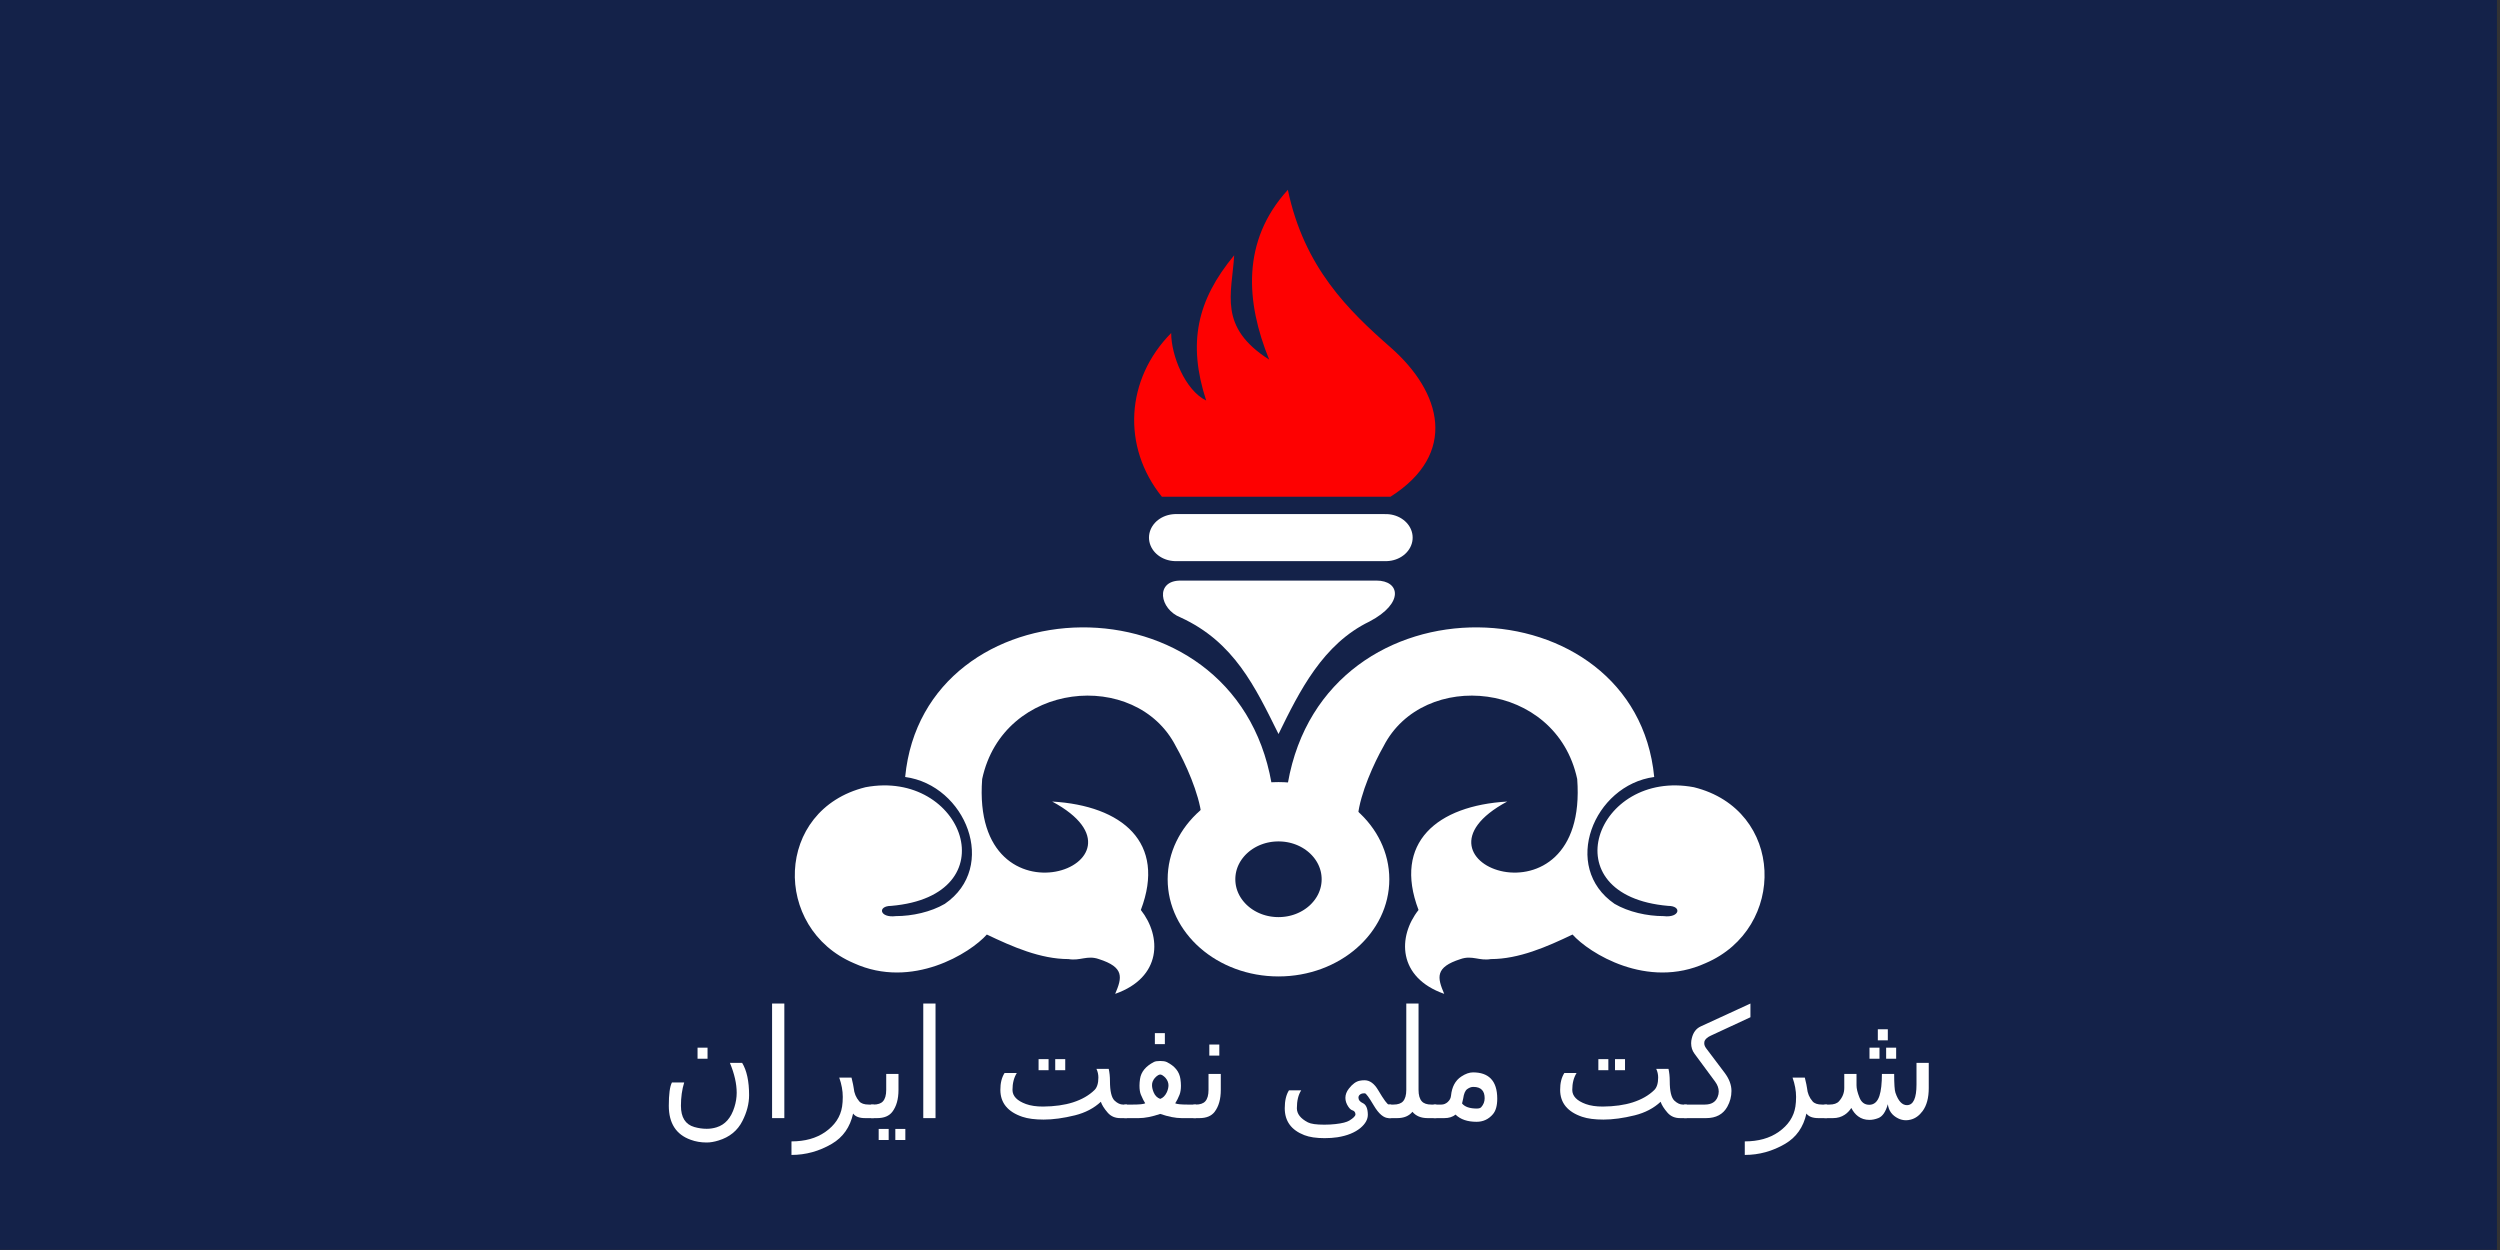 <?xml version="1.0" encoding="UTF-8"?>
<svg xmlns="http://www.w3.org/2000/svg" xmlns:xlink="http://www.w3.org/1999/xlink" width="2400" height="1200" viewBox="0 0 2400 1200" version="1.1">
<rect x="0" y="0" width="2400" height="1200" fill="#333333" stroke="none"/>
<defs>
<g>
<symbol overflow="visible" id="glyph0-0">
<path style="stroke:none;" d="M 6.531 25.594 L 6.531 -102.078 L 72.031 -102.078 L 72.031 25.594 Z M 13.875 17.531 L 64.734 17.531 L 64.734 -93.953 L 13.875 -93.953 Z M 13.875 17.531 "/>
</symbol>
<symbol overflow="visible" id="glyph0-1">
<path style="stroke:none;" d="M 86.484 -22.062 C 86.484 -13.906 84.348 -5.633 80.078 2.75 C 75.391 12.039 67.738 18.285 57.125 21.484 C 52.988 22.766 49.211 23.406 45.797 23.406 C 40.172 23.406 35.035 22.531 30.391 20.781 C 16.398 15.789 9.406 4.906 9.406 -11.875 C 9.406 -22.945 10.406 -30.395 12.406 -34.219 L 24.172 -34.219 C 22.086 -27.426 21.047 -19.977 21.047 -11.875 C 21.047 -0.707 25.332 6.098 33.906 8.547 C 37.863 9.68 41.828 10.25 45.797 10.25 C 49.035 10.25 52.172 9.781 55.203 8.844 C 63.43 6.344 69.164 -0.141 72.406 -10.609 C 73.852 -15.223 74.578 -19.789 74.578 -24.312 C 74.578 -32.988 72.406 -42.555 68.062 -53.016 L 79.828 -53.016 C 84.266 -45.672 86.484 -35.352 86.484 -22.062 Z M 37 -67.609 L 46.594 -67.609 L 46.594 -57 L 37 -57 Z M 37 -67.609 "/>
</symbol>
<symbol overflow="visible" id="glyph0-2">
<path style="stroke:none;" d="M 12.344 -110 L 24.109 -110 L 24.109 0 L 12.344 0 Z M 12.344 -110 "/>
</symbol>
<symbol overflow="visible" id="glyph0-3">
<path style="stroke:none;" d="M 40.422 -38.875 L 52.203 -38.875 C 53.473 -33.602 54.176 -30.258 54.312 -28.844 C 54.738 -23.988 56.504 -19.75 59.609 -16.125 C 61.398 -14.039 64.453 -13 68.766 -13 L 73.562 -13 L 73.562 0 L 65.25 0 C 59.695 0 55.859 -1.461 53.734 -4.391 C 50.828 8.711 44.023 18.398 33.328 24.672 C 21.211 31.785 8.289 35.344 -5.438 35.344 L -5.438 22.344 C 7.531 22.344 18.344 19.328 27 13.297 C 36.289 6.785 41.68 -1.367 43.172 -11.172 C 43.598 -13.898 43.812 -16.961 43.812 -20.359 C 43.812 -26.297 42.68 -32.469 40.422 -38.875 Z M 40.422 -38.875 "/>
</symbol>
<symbol overflow="visible" id="glyph0-4">
<path style="stroke:none;" d="M 19.125 -6.078 C 16.051 -2.023 11.172 0 4.484 0 L -1.281 0 L -1.281 -13 L 0.953 -13 C 5.18 -13 8.234 -14.039 10.109 -16.125 C 12.191 -18.426 13.234 -22.078 13.234 -27.078 L 13.234 -42.422 L 25.016 -42.422 L 25.016 -27.078 C 25.016 -18.266 23.051 -11.266 19.125 -6.078 Z M 21.984 10.391 L 31.594 10.391 L 31.594 21 L 21.984 21 Z M 6 10.391 L 15.594 10.391 L 15.594 21 L 6 21 Z M 6 10.391 "/>
</symbol>
<symbol overflow="visible" id="glyph0-5">
<path style="stroke:none;" d=""/>
</symbol>
<symbol overflow="visible" id="glyph0-6">
<path style="stroke:none;" d="M 113.531 -35.625 C 113.531 -25.82 115.023 -19.531 118.016 -16.75 C 120.703 -14.25 123.391 -13 126.078 -13 L 129.906 -13 L 129.906 0 L 123.391 0 C 118.441 0 114.453 -1.719 111.422 -5.156 C 108.016 -9.07 105.801 -12.582 104.781 -15.688 C 98.164 -9.52 89.891 -5.188 79.953 -2.688 C 68.91 0.039 58.891 1.406 49.891 1.406 C 41.535 1.406 34.711 0.516 29.422 -1.266 C 15.391 -6.023 8.352 -14.629 8.312 -27.078 C 8.27 -33.578 9.613 -38.992 12.344 -43.328 L 24.109 -43.328 C 21.336 -38.898 19.953 -33.484 19.953 -27.078 C 19.953 -21.18 24.281 -16.656 32.938 -13.5 C 37.375 -11.895 42.812 -11.094 49.25 -11.094 C 60.344 -11.188 69.938 -12.531 78.031 -15.125 C 86.52 -17.863 93.391 -21.801 98.641 -26.938 C 101.148 -29.383 102.406 -33.41 102.406 -39.016 C 102.406 -41.941 101.785 -44.703 100.547 -47.297 L 112.328 -47.297 C 113.129 -43.766 113.531 -39.875 113.531 -35.625 Z M 60.984 -56.609 L 70.594 -56.609 L 70.594 -46 L 60.984 -46 Z M 45 -56.609 L 54.594 -56.609 L 54.594 -46 L 45 -46 Z M 45 -56.609 "/>
</symbol>
<symbol overflow="visible" id="glyph0-7">
<path style="stroke:none;" d="M 39.281 -53.875 C 47.082 -50.102 51.492 -44.68 52.516 -37.609 C 52.859 -35.254 53.031 -33.086 53.031 -31.109 C 53.031 -27.66 52.582 -24.785 51.688 -22.484 C 50.445 -19.328 49.062 -16.566 47.531 -14.203 C 49.188 -13.398 53.148 -13 59.422 -13 L 67.547 -13 L 67.547 0 L 53.672 0 C 47.867 0 41.023 -1.344 33.141 -4.031 C 25.242 -1.344 18.395 0 12.594 0 L -1.281 0 L -1.281 -13 L 6.844 -13 C 13.113 -13 17.078 -13.398 18.734 -14.203 C 17.504 -16.086 16.117 -18.848 14.578 -22.484 C 13.68 -24.648 13.234 -27.523 13.234 -31.109 C 13.234 -33.18 13.406 -35.348 13.75 -37.609 C 14.727 -44.348 19.164 -49.77 27.062 -53.875 C 28.332 -54.531 30.359 -54.859 33.141 -54.859 C 35.816 -54.859 37.863 -54.531 39.281 -53.875 Z M 33.141 -41.844 C 32.492 -41.844 31.785 -41.609 31.016 -41.141 C 28.629 -39.629 26.926 -37.629 25.906 -35.141 C 25.477 -34.148 25.266 -32.969 25.266 -31.594 C 25.266 -29.57 25.773 -27.312 26.797 -24.812 C 28.117 -21.602 30.234 -19.484 33.141 -18.453 C 35.816 -19.441 37.926 -21.562 39.469 -24.812 C 40.531 -27.164 41.062 -29.426 41.062 -31.594 C 41.062 -32.727 40.828 -33.91 40.359 -35.141 C 39.379 -37.586 37.676 -39.586 35.25 -41.141 C 34.438 -41.609 33.734 -41.844 33.141 -41.844 Z M 28 -81.609 L 37.594 -81.609 L 37.594 -71 L 28 -71 Z M 28 -81.609 "/>
</symbol>
<symbol overflow="visible" id="glyph0-8">
<path style="stroke:none;" d="M 14 -70.609 L 23.594 -70.609 L 23.594 -60 L 14 -60 Z M 19.125 -6.078 C 16.051 -2.023 11.172 0 4.484 0 L -1.281 0 L -1.281 -13 L 0.953 -13 C 5.18 -13 8.234 -14.039 10.109 -16.125 C 12.191 -18.426 13.234 -22.078 13.234 -27.078 L 13.234 -42.422 L 25.016 -42.422 L 25.016 -27.078 C 25.016 -18.266 23.051 -11.266 19.125 -6.078 Z M 19.125 -6.078 "/>
</symbol>
<symbol overflow="visible" id="glyph0-9">
<path style="stroke:none;" d="M 70.359 2.328 C 74.242 -0.066 76.188 -2.047 76.188 -3.609 C 76.145 -5.629 75.117 -6.945 73.109 -7.562 C 71.867 -7.938 70.613 -9.066 69.344 -10.953 C 67.469 -13.734 66.531 -16.562 66.531 -19.438 C 66.531 -22.5 67.633 -25.445 69.844 -28.281 C 73.258 -32.707 76.758 -35.25 80.344 -35.906 C 81.625 -36.195 83.16 -36.344 84.953 -36.344 C 89.93 -36.344 94.281 -33.18 98 -26.859 C 103.457 -17.617 106.867 -13 108.234 -13 L 110.469 -13 L 110.469 0 L 108.234 0 C 103.367 0 98.547 -4.051 93.766 -12.156 C 89.16 -19.938 86.305 -23.828 85.203 -23.828 C 83.672 -23.828 82.582 -23.688 81.938 -23.406 C 80.02 -22.602 79.062 -21.375 79.062 -19.719 C 79.062 -17.457 80.445 -15.691 83.219 -14.422 C 86.332 -13.004 87.953 -9.398 88.078 -3.609 C 88.203 1.016 85.859 5.352 81.047 9.406 C 75.586 13.926 68.207 16.914 58.906 18.375 C 55.113 18.945 51 19.234 46.562 19.234 C 38.551 19.234 32.051 18.266 27.062 16.328 C 14.562 11.473 8.312 2.875 8.312 -9.469 C 8.312 -16.688 9.656 -22.414 12.344 -26.656 L 24.109 -26.656 C 21.336 -22.414 19.953 -16.688 19.953 -9.469 C 19.953 -4.094 23.492 0.426 30.578 4.094 C 33.391 5.562 38.613 6.297 46.25 6.297 C 50.125 6.297 53.707 6.102 57 5.719 C 63.352 5.02 67.805 3.891 70.359 2.328 Z M 70.359 2.328 "/>
</symbol>
<symbol overflow="visible" id="glyph0-10">
<path style="stroke:none;" d="M 21.688 -6.078 C 18.406 -2.023 13.52 0 7.031 0 L -1.281 0 L -1.281 -13 L 3.516 -13 C 7.734 -13 10.785 -14.039 12.672 -16.125 C 14.754 -18.426 15.797 -22.078 15.797 -27.078 L 15.797 -110 L 27.562 -110 L 27.562 -27.078 C 27.562 -22.078 28.609 -18.426 30.703 -16.125 C 32.578 -14.039 35.625 -13 39.844 -13 L 44.641 -13 L 44.641 0 L 36.328 0 C 29.93 0 25.051 -2.023 21.688 -6.078 Z M 21.688 -6.078 "/>
</symbol>
<symbol overflow="visible" id="glyph0-11">
<path style="stroke:none;" d="M 55.516 -3.672 C 51.379 1.129 46.18 3.531 39.922 3.531 C 31.129 3.531 24.391 1.223 19.703 -3.391 C 16.973 -1.129 13.391 0 8.953 0 L -1.281 0 L -1.281 -13 L 6.141 -13 C 8.359 -13 10.395 -13.836 12.25 -15.516 C 14.102 -17.191 15.141 -19.18 15.359 -21.484 C 16.203 -30.016 19.504 -36.164 25.266 -39.938 C 29.273 -42.582 33.004 -43.906 36.453 -43.906 C 43.961 -43.906 49.656 -41.926 53.531 -37.969 C 57.676 -33.77 59.75 -27.332 59.75 -18.656 C 59.75 -11.914 58.336 -6.922 55.516 -3.672 Z M 25.969 -14.062 C 28.613 -10.812 33.328 -9.188 40.109 -9.188 C 42.109 -9.188 43.516 -9.613 44.328 -10.469 C 46.547 -12.957 47.656 -15.832 47.656 -19.094 C 47.656 -22.625 46.801 -25.285 45.094 -27.078 C 43.301 -29.004 40.531 -29.969 36.781 -29.969 C 34.82 -29.969 32.867 -29.258 30.922 -27.844 C 28.984 -26.438 27.695 -23.445 27.062 -18.875 C 26.758 -17.133 26.395 -15.531 25.969 -14.062 Z M 25.969 -14.062 "/>
</symbol>
<symbol overflow="visible" id="glyph0-12">
<path style="stroke:none;" d="M 19.828 0 L -1.281 0 L -1.281 -13 L 18.547 -13 C 24.859 -13 28.973 -15.453 30.891 -20.359 C 31.578 -22.055 31.922 -23.754 31.922 -25.453 C 31.922 -28.703 30.77 -31.883 28.469 -35 L 8.641 -61.859 C 6.504 -64.734 5.438 -68.078 5.438 -71.891 C 5.438 -73.547 5.648 -75.148 6.078 -76.703 C 7.398 -82.266 10.281 -86.055 14.719 -88.078 L 62.359 -110 L 62.359 -96.844 L 24.312 -79.172 C 21.281 -77.766 19.316 -76.117 18.422 -74.234 C 18.16 -73.711 18.031 -72.863 18.031 -71.688 C 18.031 -70.176 18.691 -68.551 20.016 -66.812 L 37.609 -43.484 C 41.961 -37.68 44.141 -31.883 44.141 -26.094 C 44.141 -20.758 42.816 -15.711 40.172 -10.953 C 36.117 -3.648 29.336 0 19.828 0 Z M 19.828 0 "/>
</symbol>
<symbol overflow="visible" id="glyph0-13">
<path style="stroke:none;" d="M 24.562 -9.75 C 22.727 -6.969 20.617 -4.801 18.234 -3.25 C 14.992 -1.082 11.258 0 7.031 0 L -1.281 0 L -1.281 -13 L 3.516 -13 C 7.734 -13 10.785 -14.039 12.672 -16.125 C 16.078 -19.895 17.781 -24.133 17.781 -28.844 L 17.781 -42.422 L 29.547 -42.422 L 29.547 -31.391 C 29.547 -28.367 30.484 -24.504 32.359 -19.797 C 34.191 -15.129 37.328 -12.797 41.766 -12.797 C 46.41 -12.797 49.676 -15.672 51.562 -21.422 C 53.133 -26.273 53.922 -33.273 53.922 -42.422 L 65.688 -42.422 C 65.688 -32.754 66.094 -26.742 66.906 -24.391 C 69.633 -16.379 73.344 -12.395 78.031 -12.438 C 84.094 -12.531 87.125 -19.129 87.125 -32.234 L 87.125 -53.016 L 98.891 -53.016 L 98.891 -28.844 C 98.891 -19.469 96.926 -12.113 93 -6.781 C 89.801 -2.445 86.031 0.281 81.688 1.406 C 80.102 1.832 78.566 2.047 77.078 2.047 C 74.391 2.047 71.875 1.457 69.531 0.281 C 63.688 -2.594 60.379 -7.141 59.609 -13.359 C 57.566 -6.004 54.5 -1.551 50.406 0 C 47.508 1.133 44.672 1.703 41.891 1.703 C 37.711 1.703 34.086 0.547 31.016 -1.766 C 28.461 -3.648 26.312 -6.312 24.562 -9.75 Z M 50 -85.281 L 59.594 -85.281 L 59.594 -74.672 L 50 -74.672 Z M 57.984 -67.609 L 67.594 -67.609 L 67.594 -57 L 57.984 -57 Z M 42 -67.609 L 51.594 -67.609 L 51.594 -57 L 42 -57 Z M 42 -67.609 "/>
</symbol>
</g>
</defs>
<g id="surface1">
<path style="fill-rule:evenodd;fill:rgb(7.843%,13.333%,28.627%);fill-opacity:1;stroke-width:0.09;stroke-linecap:butt;stroke-linejoin:miter;stroke:rgb(96.863%,87.451%,56.863%);stroke-opacity:1;stroke-miterlimit:4;" d="M -0 -6222.729 L 14527.784 -6222.729 L 14527.784 1052.371 L -0 1052.371 Z M -0 -6222.729 " transform="matrix(0.165,0,0,0.165,0,1026.115)"/>
<path style=" stroke:none;fill-rule:nonzero;fill:rgb(99.608%,0.392%,0.392%);fill-opacity:1;" d="M 1236.34 182.227 C 1252.02 256.859 1294.582 298.105 1334.906 333.457 C 1384.188 376.668 1399.871 435.59 1334.906 476.836 L 1115.375 476.836 C 1076.824 428.875 1080.523 364.059 1124.332 319.711 C 1124.332 341.312 1137.773 374.703 1157.938 384.523 C 1140.016 329.531 1148.977 288.285 1184.816 245.074 C 1182.578 282.391 1169.137 313.816 1218.418 345.242 C 1196.02 290.25 1191.539 231.328 1236.34 182.227 Z M 1236.34 182.227 "/>
<path style="fill:none;stroke-width:23;stroke-linecap:round;stroke-linejoin:miter;stroke:rgb(100%,100%,100%);stroke-opacity:1;stroke-miterlimit:4;" d="M 276 179.001 L 185.999 179.001 " transform="matrix(2.24,0,0,1.964,712.149,164.548)"/>
<path style="fill-rule:nonzero;fill:rgb(7.843%,13.333%,28.627%);fill-opacity:1;stroke-width:29;stroke-linecap:butt;stroke-linejoin:miter;stroke:rgb(100%,100%,100%);stroke-opacity:1;stroke-miterlimit:4;" d="M 263 345.999 C 263 364.225 248.225 379 230 379 C 211.774 379 197.001 364.225 197.001 345.999 C 197.001 327.775 211.774 313 230 313 C 248.225 313 263 327.775 263 345.999 Z M 263 345.999 " transform="matrix(2.24,0,0,1.964,712.149,164.548)"/>
<path style=" stroke:none;fill-rule:nonzero;fill:rgb(100%,100%,100%);fill-opacity:1;" d="M 1133.293 557.359 L 1321.465 557.359 C 1343.867 557.359 1348.348 578.965 1314.746 596.641 C 1269.941 618.246 1247.543 663.422 1227.379 704.668 C 1204.977 659.492 1184.816 616.281 1133.293 592.715 C 1113.133 584.859 1108.652 557.359 1133.293 557.359 Z M 1133.293 557.359 "/>
<path style=" stroke:none;fill-rule:nonzero;fill:rgb(100%,100%,100%);fill-opacity:1;" d="M 1588.043 745.91 C 1529.797 753.77 1498.438 832.332 1549.961 867.684 C 1563.398 875.539 1581.32 879.469 1597 879.469 C 1612.684 881.434 1614.922 869.648 1601.48 869.648 C 1487.234 859.828 1532.039 738.055 1626.125 755.73 C 1713.488 777.336 1715.73 891.254 1637.324 924.641 C 1581.32 950.176 1525.316 914.82 1509.637 897.145 C 1484.996 908.93 1458.113 920.715 1431.23 920.715 C 1420.031 922.676 1413.312 916.785 1402.109 920.715 C 1377.469 928.57 1379.707 938.391 1386.43 954.102 C 1341.625 938.391 1341.625 899.109 1361.789 873.574 C 1337.145 808.762 1379.707 773.41 1446.914 769.48 C 1337.145 828.402 1525.316 897.145 1514.117 747.875 C 1493.957 653.602 1366.27 641.816 1328.188 716.449 C 1319.227 732.164 1305.785 761.625 1303.543 783.23 C 1284.719 767.711 1261.523 756.867 1236.34 751.805 C 1272.184 547.539 1570.121 559.324 1588.043 745.91 "/>
<path style=" stroke:none;fill-rule:nonzero;fill:rgb(100%,100%,100%);fill-opacity:1;" d="M 868.957 745.91 C 927.203 753.77 958.562 832.332 907.039 867.684 C 893.602 875.539 875.68 879.469 859.996 879.469 C 844.316 881.434 842.078 869.648 855.52 869.648 C 969.766 859.828 924.961 738.055 830.875 755.73 C 743.512 777.336 741.27 891.254 819.676 924.641 C 875.68 950.176 931.684 914.82 947.363 897.145 C 972.004 908.93 998.887 920.715 1025.77 920.715 C 1036.969 922.676 1043.688 916.785 1054.891 920.715 C 1079.531 928.57 1077.289 938.391 1070.57 954.102 C 1115.375 938.391 1115.375 899.109 1095.211 873.574 C 1119.852 808.762 1077.289 773.41 1010.086 769.48 C 1119.852 828.402 931.684 897.145 942.883 747.875 C 963.043 653.602 1090.73 641.816 1128.812 716.449 C 1137.773 732.164 1151.215 761.625 1153.457 783.23 C 1172.281 767.711 1195.477 756.867 1220.66 751.805 C 1184.816 547.539 886.879 559.324 868.957 745.91 "/>
<g style="fill:rgb(100%,100%,100%);fill-opacity:1;">
  <use xlink:href="#glyph0-1" x="632.648" y="1073.394"/>
  <use xlink:href="#glyph0-2" x="728.855" y="1073.394"/>
  <use xlink:href="#glyph0-3" x="765.252" y="1073.394"/>
  <use xlink:href="#glyph0-4" x="837.534" y="1073.394"/>
  <use xlink:href="#glyph0-2" x="873.996" y="1073.394"/>
  <use xlink:href="#glyph0-5" x="910.394" y="1073.394"/>
  <use xlink:href="#glyph0-6" x="952.036" y="1073.394"/>
  <use xlink:href="#glyph0-7" x="1080.674" y="1073.394"/>
  <use xlink:href="#glyph0-8" x="1146.944" y="1073.394"/>
  <use xlink:href="#glyph0-5" x="1183.406" y="1073.394"/>
  <use xlink:href="#glyph0-9" x="1225.048" y="1073.394"/>
  <use xlink:href="#glyph0-10" x="1334.24" y="1073.394"/>
  <use xlink:href="#glyph0-11" x="1377.609" y="1073.394"/>
  <use xlink:href="#glyph0-5" x="1447.781" y="1073.394"/>
  <use xlink:href="#glyph0-6" x="1489.423" y="1073.394"/>
  <use xlink:href="#glyph0-12" x="1618.062" y="1073.394"/>
  <use xlink:href="#glyph0-3" x="1680.429" y="1073.394"/>
  <use xlink:href="#glyph0-13" x="1752.712" y="1073.394"/>
</g>
</g>
</svg>
